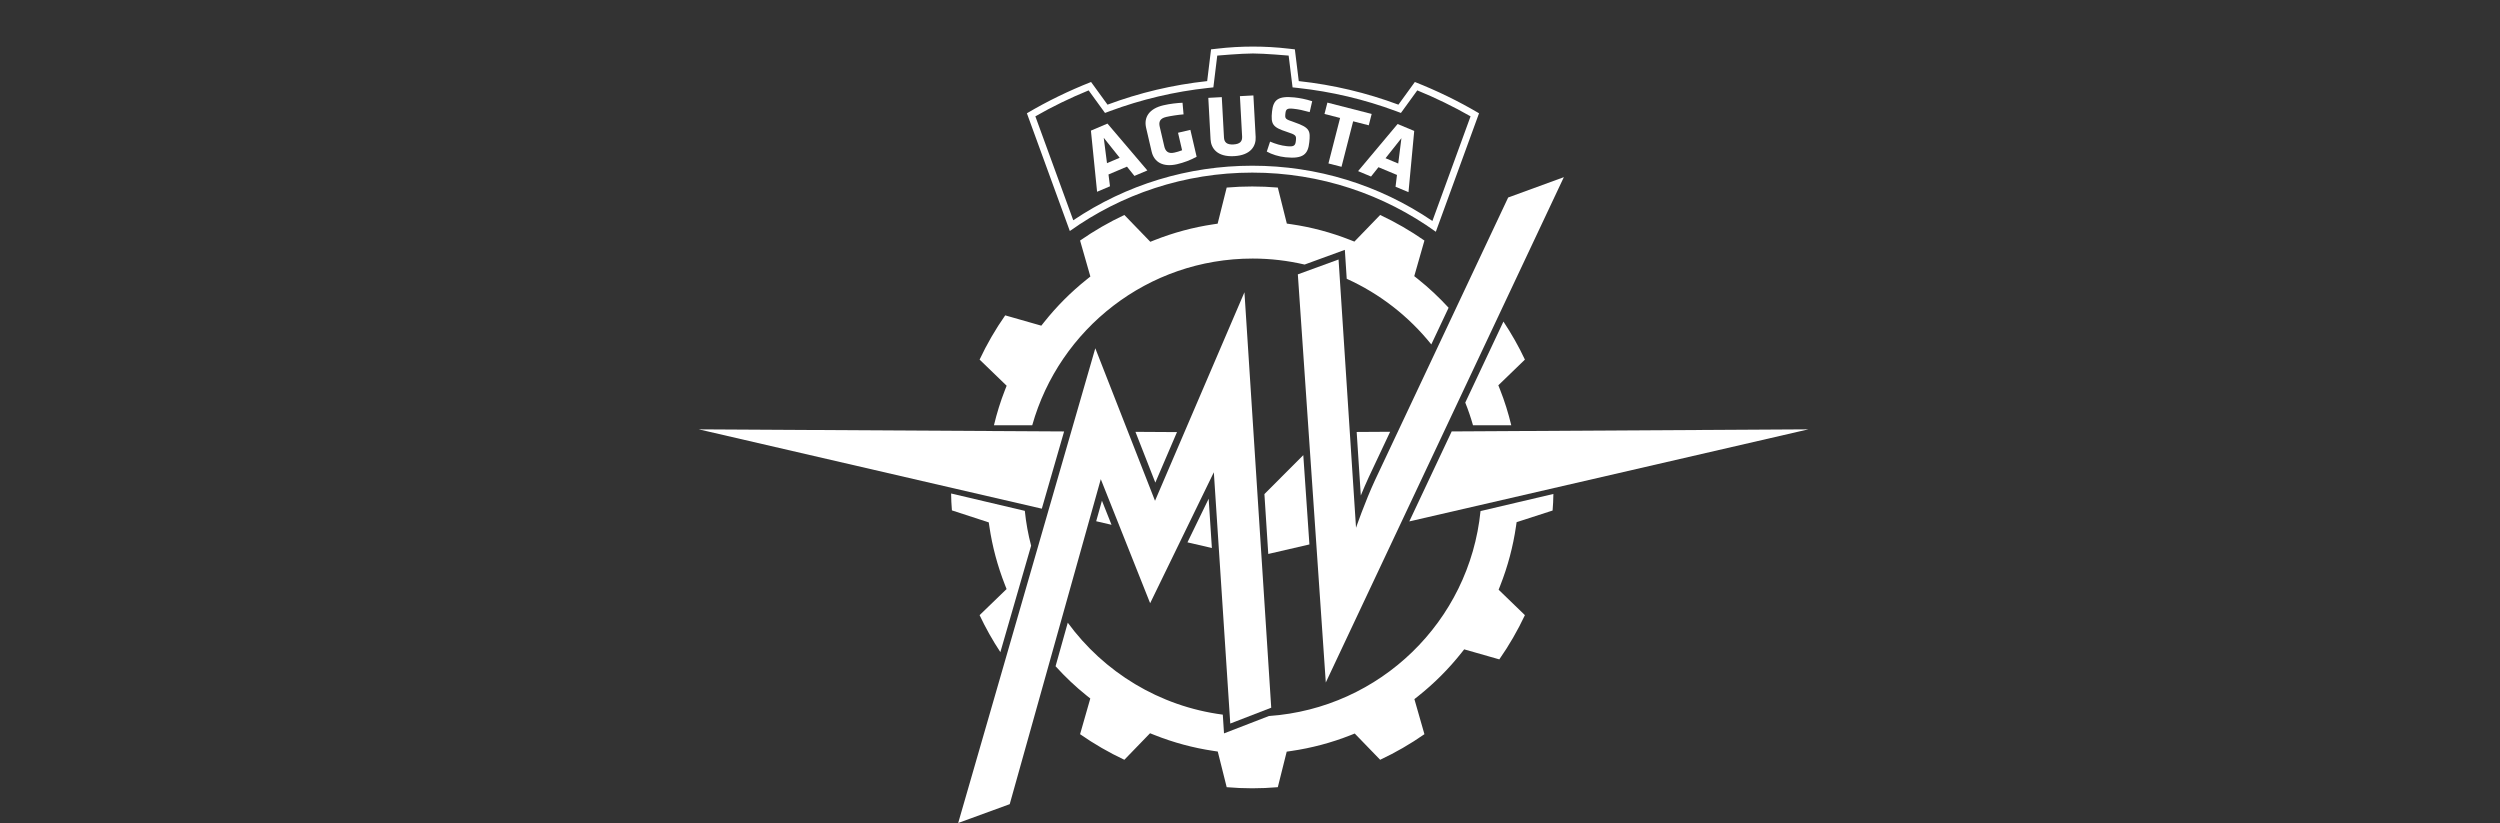 <?xml version="1.0" encoding="utf-8"?>
<svg xmlns="http://www.w3.org/2000/svg" width="161" height="53" viewBox="0 0 161 53" fill="none">
  <rect x="0" y="0" width="161" height="53" fill="#333333" stroke="none"/>
  <g clip-path="url(#clip0_3408_14105)">
    <path d="M64.719 25.118C64.428 25.858 64.195 26.617 64.01 27.387H66.476C68.222 21.186 73.915 16.651 80.672 16.651C81.823 16.651 82.941 16.787 84.016 17.037L86.608 16.09L86.729 17.954C88.864 18.919 90.728 20.375 92.176 22.181L93.29 19.818C92.678 19.153 92.018 18.531 91.31 17.968L91.078 17.784L91.733 15.491C90.832 14.863 89.875 14.31 88.882 13.844L87.223 15.559L86.946 15.45C85.724 14.969 84.452 14.629 83.167 14.442L82.872 14.399L82.291 12.079C81.737 12.032 81.185 12.009 80.645 12.009C80.106 12.009 79.554 12.032 78.999 12.079L78.416 14.404L78.123 14.448C76.841 14.639 75.574 14.981 74.357 15.462L74.081 15.572L72.409 13.844C71.416 14.31 70.46 14.863 69.557 15.491L70.22 17.808L69.989 17.993C68.976 18.801 68.052 19.725 67.245 20.741L67.06 20.973L64.735 20.309C64.105 21.21 63.552 22.166 63.086 23.158L64.828 24.841L64.719 25.118Z" fill="white"/>
    <path d="M81.717 46.112L78.826 47.23L78.748 46.023C74.654 45.489 71.089 43.279 68.764 40.101L67.978 42.907C68.597 43.59 69.266 44.225 69.983 44.798L70.215 44.983L69.557 47.282C70.459 47.911 71.416 48.464 72.408 48.93L74.063 47.221L74.34 47.331C75.566 47.819 76.841 48.163 78.13 48.355L78.424 48.399L78.999 50.695C79.545 50.742 80.098 50.766 80.645 50.766C81.193 50.766 81.746 50.742 82.291 50.695L82.864 48.406L83.16 48.363C84.459 48.173 85.741 47.834 86.969 47.349L87.245 47.239L88.882 48.93C89.875 48.464 90.832 47.911 91.733 47.282L91.087 45.024L91.32 44.84C92.353 44.02 93.293 43.081 94.11 42.05L94.294 41.818L96.556 42.464C97.184 41.564 97.736 40.609 98.204 39.615L96.511 37.977L96.619 37.702C97.101 36.477 97.442 35.197 97.63 33.901L97.67 33.627L97.934 33.542L99.987 32.878C100.017 32.521 100.033 32.196 100.038 31.81L95.346 32.913C94.631 40.019 88.88 45.61 81.717 46.112Z" fill="white"/>
    <path d="M63.717 33.915C63.903 35.186 64.24 36.445 64.716 37.659L64.824 37.935L63.086 39.615C63.473 40.439 63.923 41.236 64.424 41.998L66.404 35.143C66.213 34.415 66.076 33.667 65.999 32.899L61.252 31.781C61.257 32.149 61.27 32.481 61.303 32.869L63.676 33.642L63.717 33.915Z" fill="white"/>
    <path d="M96.821 20.708L94.363 25.927C94.554 26.401 94.719 26.889 94.861 27.387H97.326C97.137 26.608 96.9 25.839 96.602 25.089L96.492 24.813L98.204 23.158C97.805 22.309 97.339 21.49 96.821 20.708Z" fill="white"/>
    <path d="M81.676 35.675L84.326 35.062L83.932 29.311L81.428 31.819L81.676 35.675Z" fill="white"/>
    <path d="M90.759 33.579L116.458 27.65H116.445L93.489 27.784L90.759 33.579Z" fill="white"/>
    <path d="M89.525 27.806L87.37 27.819L87.636 31.91C87.793 31.527 87.967 31.121 88.148 30.73L89.525 27.806Z" fill="white"/>
    <path d="M68.529 27.785L45.002 27.65L67.093 32.759L68.529 27.785Z" fill="white"/>
    <path d="M71.582 33.797L70.965 32.245L70.594 33.568L71.582 33.797Z" fill="white"/>
    <path d="M78.045 35.291L77.838 32.118L76.472 34.928L78.045 35.291Z" fill="white"/>
    <path d="M75.798 27.827L73.123 27.811L74.403 31.08L75.798 27.827Z" fill="white"/>
    <path d="M74.069 38.847L78.171 30.414L79.229 46.596L81.867 45.576L80.142 18.821L74.383 32.252L70.537 22.428L61.707 53L65.026 51.788L70.891 30.858L74.069 38.847Z" fill="white"/>
    <path d="M87.328 33.988L86.203 16.711L83.581 17.669L85.381 43.953L100.712 11.409L97.126 12.719L88.552 30.919C87.896 32.335 87.328 33.988 87.328 33.988Z" fill="white"/>
    <path d="M80.648 11.116C85.056 11.116 89.135 12.531 92.467 14.925L95.25 7.295C93.923 6.513 92.55 5.845 91.117 5.28L90.058 6.74C88.001 5.974 85.87 5.464 83.64 5.223L83.389 3.178L82.998 3.134C82.237 3.044 81.46 3 80.691 3C79.92 3 79.144 3.044 78.384 3.134L77.992 3.178L77.742 5.223C75.511 5.464 73.38 5.974 71.324 6.74L70.265 5.28C68.832 5.845 67.456 6.513 66.132 7.295L68.897 14.878C72.216 12.513 76.271 11.116 80.648 11.116ZM70.108 5.821L71.162 7.274L71.478 7.156C73.513 6.399 75.637 5.898 77.79 5.665L78.141 5.627L78.391 3.58C78.391 3.58 79.934 3.444 80.691 3.444C81.447 3.444 82.989 3.58 82.989 3.58L83.241 5.627L83.591 5.665C85.743 5.898 87.867 6.399 89.902 7.156L90.219 7.274L91.273 5.821C92.456 6.304 93.607 6.865 94.704 7.492L92.247 14.23C88.808 11.9 84.811 10.672 80.648 10.672C76.515 10.672 72.541 11.884 69.118 14.185L66.677 7.492C67.77 6.866 68.921 6.306 70.108 5.821Z" fill="white"/>
    <path d="M74.166 9.765C74.322 10.435 74.891 10.786 75.806 10.574C76.24 10.473 76.678 10.307 77.063 10.095L76.661 8.364L75.865 8.549L76.127 9.677C75.913 9.756 75.802 9.788 75.632 9.827C75.209 9.926 75.046 9.713 74.98 9.425L74.686 8.159C74.619 7.871 74.676 7.631 75.1 7.533C75.371 7.469 75.882 7.391 76.221 7.365L76.155 6.617C75.819 6.631 75.36 6.679 74.925 6.78C74.011 6.992 73.652 7.548 73.809 8.228L74.166 9.765Z" fill="white"/>
    <path d="M71.484 11.997L71.387 11.237L72.577 10.732L73.057 11.329L73.89 10.977L71.321 7.959L70.255 8.412L70.652 12.35L71.484 11.997ZM72.107 10.16L71.29 10.507L71.081 8.875L72.107 10.16Z" fill="white"/>
    <path d="M79.474 10.056C80.562 9.997 80.895 9.394 80.864 8.821L80.719 6.146L79.851 6.192L79.992 8.789C80.009 9.095 79.868 9.279 79.434 9.302C79 9.326 78.84 9.158 78.824 8.851L78.683 6.255L77.815 6.302L77.96 8.977C77.991 9.55 78.387 10.114 79.474 10.056Z" fill="white"/>
    <path d="M84.318 9.163C84.395 8.423 84.363 8.221 83.35 7.871C82.76 7.668 82.743 7.66 82.781 7.299C82.809 7.022 82.902 6.964 83.289 7.003C83.635 7.039 83.914 7.102 84.344 7.22L84.505 6.518C84.087 6.384 83.687 6.308 83.353 6.274C82.297 6.165 81.996 6.437 81.918 7.187C81.834 8 81.954 8.195 82.862 8.488C83.476 8.688 83.489 8.73 83.454 9.069C83.421 9.385 83.326 9.46 82.882 9.415C82.484 9.374 82.134 9.264 81.793 9.12L81.581 9.761C81.895 9.941 82.353 10.085 82.796 10.13C83.955 10.249 84.241 9.908 84.318 9.163Z" fill="white"/>
    <path d="M85.551 10.526L86.393 10.742L87.143 7.812L88.148 8.069L88.336 7.338L85.484 6.608L85.297 7.339L86.302 7.597L85.551 10.526Z" fill="white"/>
    <path d="M88.295 11.369L88.773 10.768L89.965 11.266L89.873 12.027L90.707 12.375L91.076 8.432L90.006 7.986L87.461 11.02L88.295 11.369ZM90.251 8.9L90.046 10.531L89.228 10.189L90.251 8.9Z" fill="white"/>
  </g>
  <defs>
    <clipPath id="clip0_3408_14105">
      <rect width="71.457" height="50" fill="white" transform="translate(45 3)"/>
    </clipPath>
  </defs>
</svg>